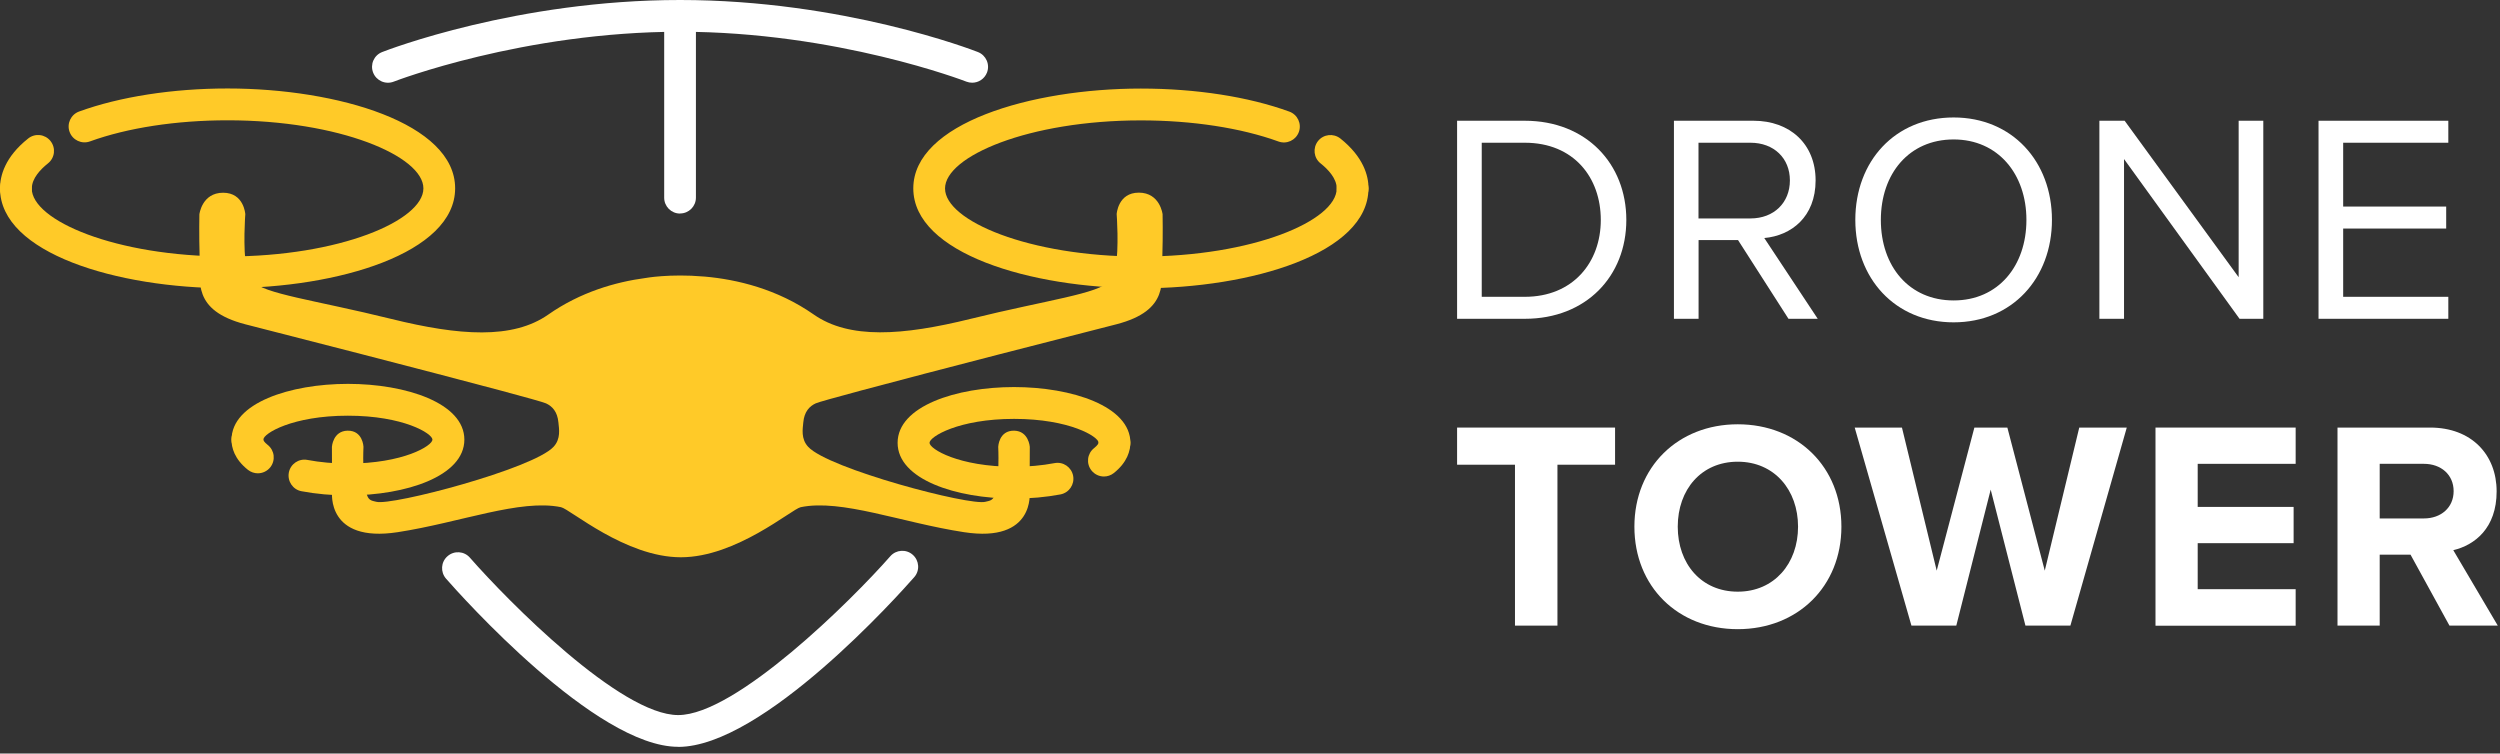 <svg width="282" height="85" viewBox="0 0 282 85" fill="none" xmlns="http://www.w3.org/2000/svg">
<rect x="0" y="0" width="282" height="85" fill="#333333" stroke="none"/>
<path d="M164.36 35.96V13.62H172C178.93 13.62 183.45 18.48 183.45 24.81C183.45 31.14 178.93 35.96 172 35.96H164.36ZM167.14 33.48H172C177.43 33.48 180.57 29.6 180.57 24.81C180.57 20.02 177.52 16.1 172 16.1H167.14V33.48Z" fill="white"/>
<path d="M201.74 35.96L196.05 27.08H191.6V35.96H188.82V13.62H197.8C201.89 13.62 204.8 16.23 204.8 20.35C204.8 24.47 202.05 26.58 199.01 26.85L205.04 35.96H201.76H201.74ZM197.45 16.1H191.59V24.64H197.45C200.1 24.64 201.9 22.86 201.9 20.35C201.9 17.84 200.09 16.1 197.45 16.1Z" fill="white"/>
<path d="M220.37 13.25C226.97 13.25 231.46 18.21 231.46 24.8C231.46 31.39 226.97 36.36 220.37 36.36C213.77 36.36 209.28 31.4 209.28 24.8C209.28 18.2 213.74 13.25 220.37 13.25ZM220.37 15.73C215.35 15.73 212.16 19.58 212.16 24.81C212.16 30.04 215.34 33.89 220.37 33.89C225.4 33.89 228.58 30 228.58 24.81C228.58 19.62 225.37 15.73 220.37 15.73Z" fill="white"/>
<path d="M252.62 35.96L239.59 17.94V35.96H236.81V13.62H239.66L252.52 31.27V13.62H255.3V35.96H252.62Z" fill="white"/>
<path d="M261.53 35.96V13.62H276.17V16.1H264.31V23.3H275.93V25.78H264.31V33.48H276.17V35.96H261.53Z" fill="white"/>
<path d="M170.89 70.57V52.42H164.36V48.23H182.18V52.42H175.68V70.57H170.89Z" fill="white"/>
<path d="M196.02 47.86C202.79 47.86 207.71 52.68 207.71 59.41C207.71 66.14 202.79 70.97 196.02 70.97C189.25 70.97 184.36 66.15 184.36 59.41C184.36 52.67 189.28 47.86 196.02 47.86ZM196.02 52.08C191.9 52.08 189.25 55.23 189.25 59.41C189.25 63.59 191.9 66.74 196.02 66.74C200.14 66.74 202.82 63.56 202.82 59.41C202.82 55.26 200.14 52.08 196.02 52.08Z" fill="white"/>
<path d="M228.47 70.57L224.55 55.23L220.67 70.57H215.61L209.21 48.23H214.54L218.46 64.37L222.71 48.23H226.43L230.65 64.37L234.54 48.23H239.9L233.54 70.57H228.48H228.47Z" fill="white"/>
<path d="M243.14 70.57V48.23H258.95V52.32H247.9V57.18H258.72V61.27H247.9V66.46H258.95V70.58H243.14V70.57Z" fill="white"/>
<path d="M276.3 70.57L271.91 62.57H268.43V70.57H263.67V48.23H274.12C278.78 48.23 281.62 51.28 281.62 55.43C281.62 59.58 279.14 61.49 276.73 62.06L281.75 70.57H276.29H276.3ZM273.42 52.32H268.43V58.48H273.42C275.33 58.48 276.77 57.27 276.77 55.4C276.77 53.53 275.33 52.32 273.42 52.32Z" fill="white"/>
<path d="M131.11 29.05C131.19 26.4 131.14 24.17 131.14 24.17C131.14 24.17 130.86 21.73 128.46 21.73C126.1 21.73 125.96 24.15 125.96 24.15C125.96 24.15 126.25 27.96 125.83 30.29C125.7 31.04 125.43 31.37 125.13 31.71C123.93 33.14 118.14 33.83 109.47 35.97C101.81 37.86 95.8 38.29 91.78 35.47C87.66 32.59 83.12 31.52 79.51 31.2C79.46 31.2 79.41 31.2 79.36 31.19C75.54 30.86 72.8 31.36 72.8 31.36C69.44 31.81 65.48 32.94 61.85 35.48C57.83 38.3 51.81 37.87 44.16 35.98C35.49 33.84 29.71 33.15 28.5 31.72C28.21 31.37 27.94 31.04 27.8 30.3C27.38 27.97 27.67 24.16 27.67 24.16C27.67 24.16 27.53 21.74 25.17 21.74C22.77 21.74 22.49 24.18 22.49 24.18C22.49 24.18 22.44 26.4 22.52 29.06C22.6 31.71 21.64 35.01 27.67 36.58C32.67 37.85 48.27 41.86 56.47 44.05C59.34 44.82 61.31 45.37 61.59 45.5C62.28 45.82 62.88 46.42 62.99 47.66C63.06 48.38 63.28 49.5 62.44 50.4C60.15 52.88 44.18 57.08 42.44 56.6C42.08 56.5 41.62 56.5 41.42 55.9C40.81 54.1 41 50.4 41 50.4C41 50.4 40.94 48.55 39.2 48.58C37.55 48.62 37.44 50.4 37.44 50.4L37.46 55.51C37.46 55.51 36.8 61.27 44.86 60.03C51.93 58.94 58.67 56.26 63.28 57.21C64.3 57.42 70.55 62.86 76.8 62.86C83.05 62.86 89.31 57.42 90.32 57.21C94.93 56.26 101.68 58.95 108.74 60.03C116.8 61.27 116.14 55.51 116.14 55.51L116.16 50.4C116.16 50.4 116.04 48.62 114.4 48.58C112.66 48.55 112.6 50.4 112.6 50.4C112.6 50.4 112.79 54.1 112.18 55.9C111.98 56.5 111.52 56.5 111.16 56.6C109.42 57.09 93.44 52.88 91.16 50.4C90.32 49.49 90.55 48.37 90.61 47.66C90.72 46.42 91.32 45.82 92.01 45.5C92.29 45.37 94.26 44.82 97.13 44.05C105.33 41.85 120.92 37.85 125.93 36.58C131.97 35.01 131 31.71 131.08 29.06L131.11 29.05Z" fill="#FFCA28"/>
<path d="M109.66 9.33C109.44 9.33 109.22 9.29 109.01 9.21C108.87 9.15 94.38 3.58 76.71 3.58C59.04 3.58 44.56 9.15 44.41 9.21C43.49 9.57 42.45 9.11 42.09 8.19C41.73 7.27 42.18 6.23 43.11 5.87C43.72 5.63 58.34 0 76.71 0C95.08 0 109.7 5.63 110.31 5.87C111.23 6.23 111.69 7.27 111.33 8.19C111.05 8.9 110.38 9.33 109.66 9.33Z" fill="white"/>
<path d="M76.49 84.24C67.2 84.24 52.01 67.21 50.31 65.27C49.66 64.52 49.73 63.39 50.48 62.74C51.23 62.08 52.36 62.16 53.01 62.91C57.34 67.85 70 80.66 76.5 80.66C83 80.66 96.05 67.73 100.43 62.74C101.08 62 102.22 61.92 102.96 62.58C103.7 63.23 103.78 64.37 103.12 65.11C101.4 67.07 86.04 84.25 76.5 84.25L76.49 84.24Z" fill="white"/>
<path d="M76.71 24.09C75.72 24.09 74.92 23.29 74.92 22.3V2.62C74.92 1.63 75.72 0.83 76.71 0.83C77.7 0.83 78.5 1.63 78.5 2.62V22.29C78.5 23.28 77.7 24.08 76.71 24.08V24.09Z" fill="white"/>
<path d="M1.79 23.04C0.8 23.04 0 22.24 0 21.25C0 19.84 0.55 17.71 3.18 15.62C3.96 15 5.08 15.13 5.7 15.91C6.32 16.69 6.19 17.81 5.41 18.43C4.58 19.09 3.59 20.12 3.59 21.25C3.59 22.24 2.79 23.04 1.8 23.04H1.79Z" fill="#FFCA28"/>
<path d="M25.68 32.51C13.23 32.51 0 28.56 0 21.25C0 20.26 0.8 19.46 1.79 19.46C2.78 19.46 3.58 20.26 3.58 21.25C3.58 24.87 13.03 28.93 25.67 28.93C38.31 28.93 47.76 24.88 47.76 21.25C47.76 17.62 38.31 13.57 25.67 13.57C19.88 13.57 14.37 14.42 10.15 15.95C9.22 16.29 8.19 15.81 7.85 14.88C7.51 13.95 7.99 12.92 8.92 12.58C13.52 10.91 19.47 9.98 25.67 9.98C38.12 9.98 51.34 13.93 51.34 21.24C51.34 28.55 38.11 32.5 25.67 32.5L25.68 32.51Z" fill="#FFCA28"/>
<path d="M29.09 53.39C28.7 53.39 28.3 53.26 27.97 53C26.43 51.78 26.11 50.47 26.11 49.59C26.11 48.6 26.91 47.8 27.9 47.8C28.89 47.8 29.69 48.6 29.69 49.59C29.69 49.63 29.78 49.86 30.2 50.19C30.98 50.81 31.1 51.93 30.49 52.71C30.14 53.15 29.61 53.39 29.08 53.39H29.09Z" fill="#FFCA28"/>
<path d="M39.24 55.88C37.42 55.88 35.66 55.72 34.01 55.41C33.04 55.23 32.4 54.29 32.58 53.31C32.76 52.34 33.7 51.69 34.68 51.88C36.11 52.15 37.64 52.29 39.24 52.29C45.5 52.29 48.78 50.28 48.78 49.59C48.78 48.9 45.5 46.89 39.24 46.89C32.98 46.89 29.7 48.9 29.7 49.59C29.7 50.58 28.9 51.38 27.91 51.38C26.92 51.38 26.12 50.58 26.12 49.59C26.12 45.46 32.72 43.3 39.25 43.3C45.78 43.3 52.38 45.46 52.38 49.59C52.38 53.72 45.78 55.88 39.25 55.88H39.24Z" fill="#FFCA28"/>
<path d="M124.53 53.75C124 53.75 123.48 53.52 123.12 53.07C122.5 52.29 122.63 51.17 123.41 50.55C123.83 50.22 123.92 49.99 123.92 49.95C123.92 48.96 124.72 48.16 125.71 48.16C126.7 48.16 127.5 48.96 127.5 49.95C127.5 50.83 127.18 52.13 125.64 53.36C125.31 53.62 124.92 53.75 124.52 53.75H124.53Z" fill="#FFCA28"/>
<path d="M114.38 56.24C107.86 56.24 101.25 54.08 101.25 49.95C101.25 45.82 107.85 43.66 114.38 43.66C120.91 43.66 127.51 45.82 127.51 49.95C127.51 50.94 126.71 51.74 125.72 51.74C124.73 51.74 123.93 50.94 123.93 49.95C123.93 49.26 120.65 47.25 114.39 47.25C108.13 47.25 104.85 49.26 104.85 49.95C104.85 50.64 108.13 52.65 114.39 52.65C115.99 52.65 117.52 52.51 118.95 52.24C119.92 52.05 120.86 52.69 121.05 53.67C121.23 54.64 120.6 55.58 119.62 55.77C117.97 56.08 116.22 56.24 114.39 56.24H114.38Z" fill="#FFCA28"/>
<path d="M152.57 23.041C151.58 23.041 150.78 22.241 150.78 21.25C150.78 20.12 149.79 19.09 148.96 18.43C148.18 17.811 148.06 16.691 148.67 15.911C149.29 15.13 150.41 15.011 151.19 15.62C153.81 17.71 154.37 19.831 154.37 21.25C154.37 22.241 153.57 23.041 152.58 23.041H152.57Z" fill="#FFCA28"/>
<path d="M128.69 32.51C116.24 32.51 103.02 28.56 103.02 21.25C103.02 13.94 116.25 9.99 128.69 9.99C134.89 9.99 140.83 10.91 145.44 12.59C146.37 12.93 146.85 13.96 146.51 14.89C146.17 15.82 145.14 16.3 144.21 15.96C139.99 14.43 134.48 13.58 128.69 13.58C116.05 13.58 106.6 17.63 106.6 21.26C106.6 24.89 116.05 28.94 128.69 28.94C141.33 28.94 150.78 24.89 150.78 21.26C150.78 20.27 151.58 19.47 152.57 19.47C153.56 19.47 154.36 20.27 154.36 21.26C154.36 28.58 141.13 32.52 128.68 32.52L128.69 32.51Z" fill="#FFCA28"/>
</svg>
